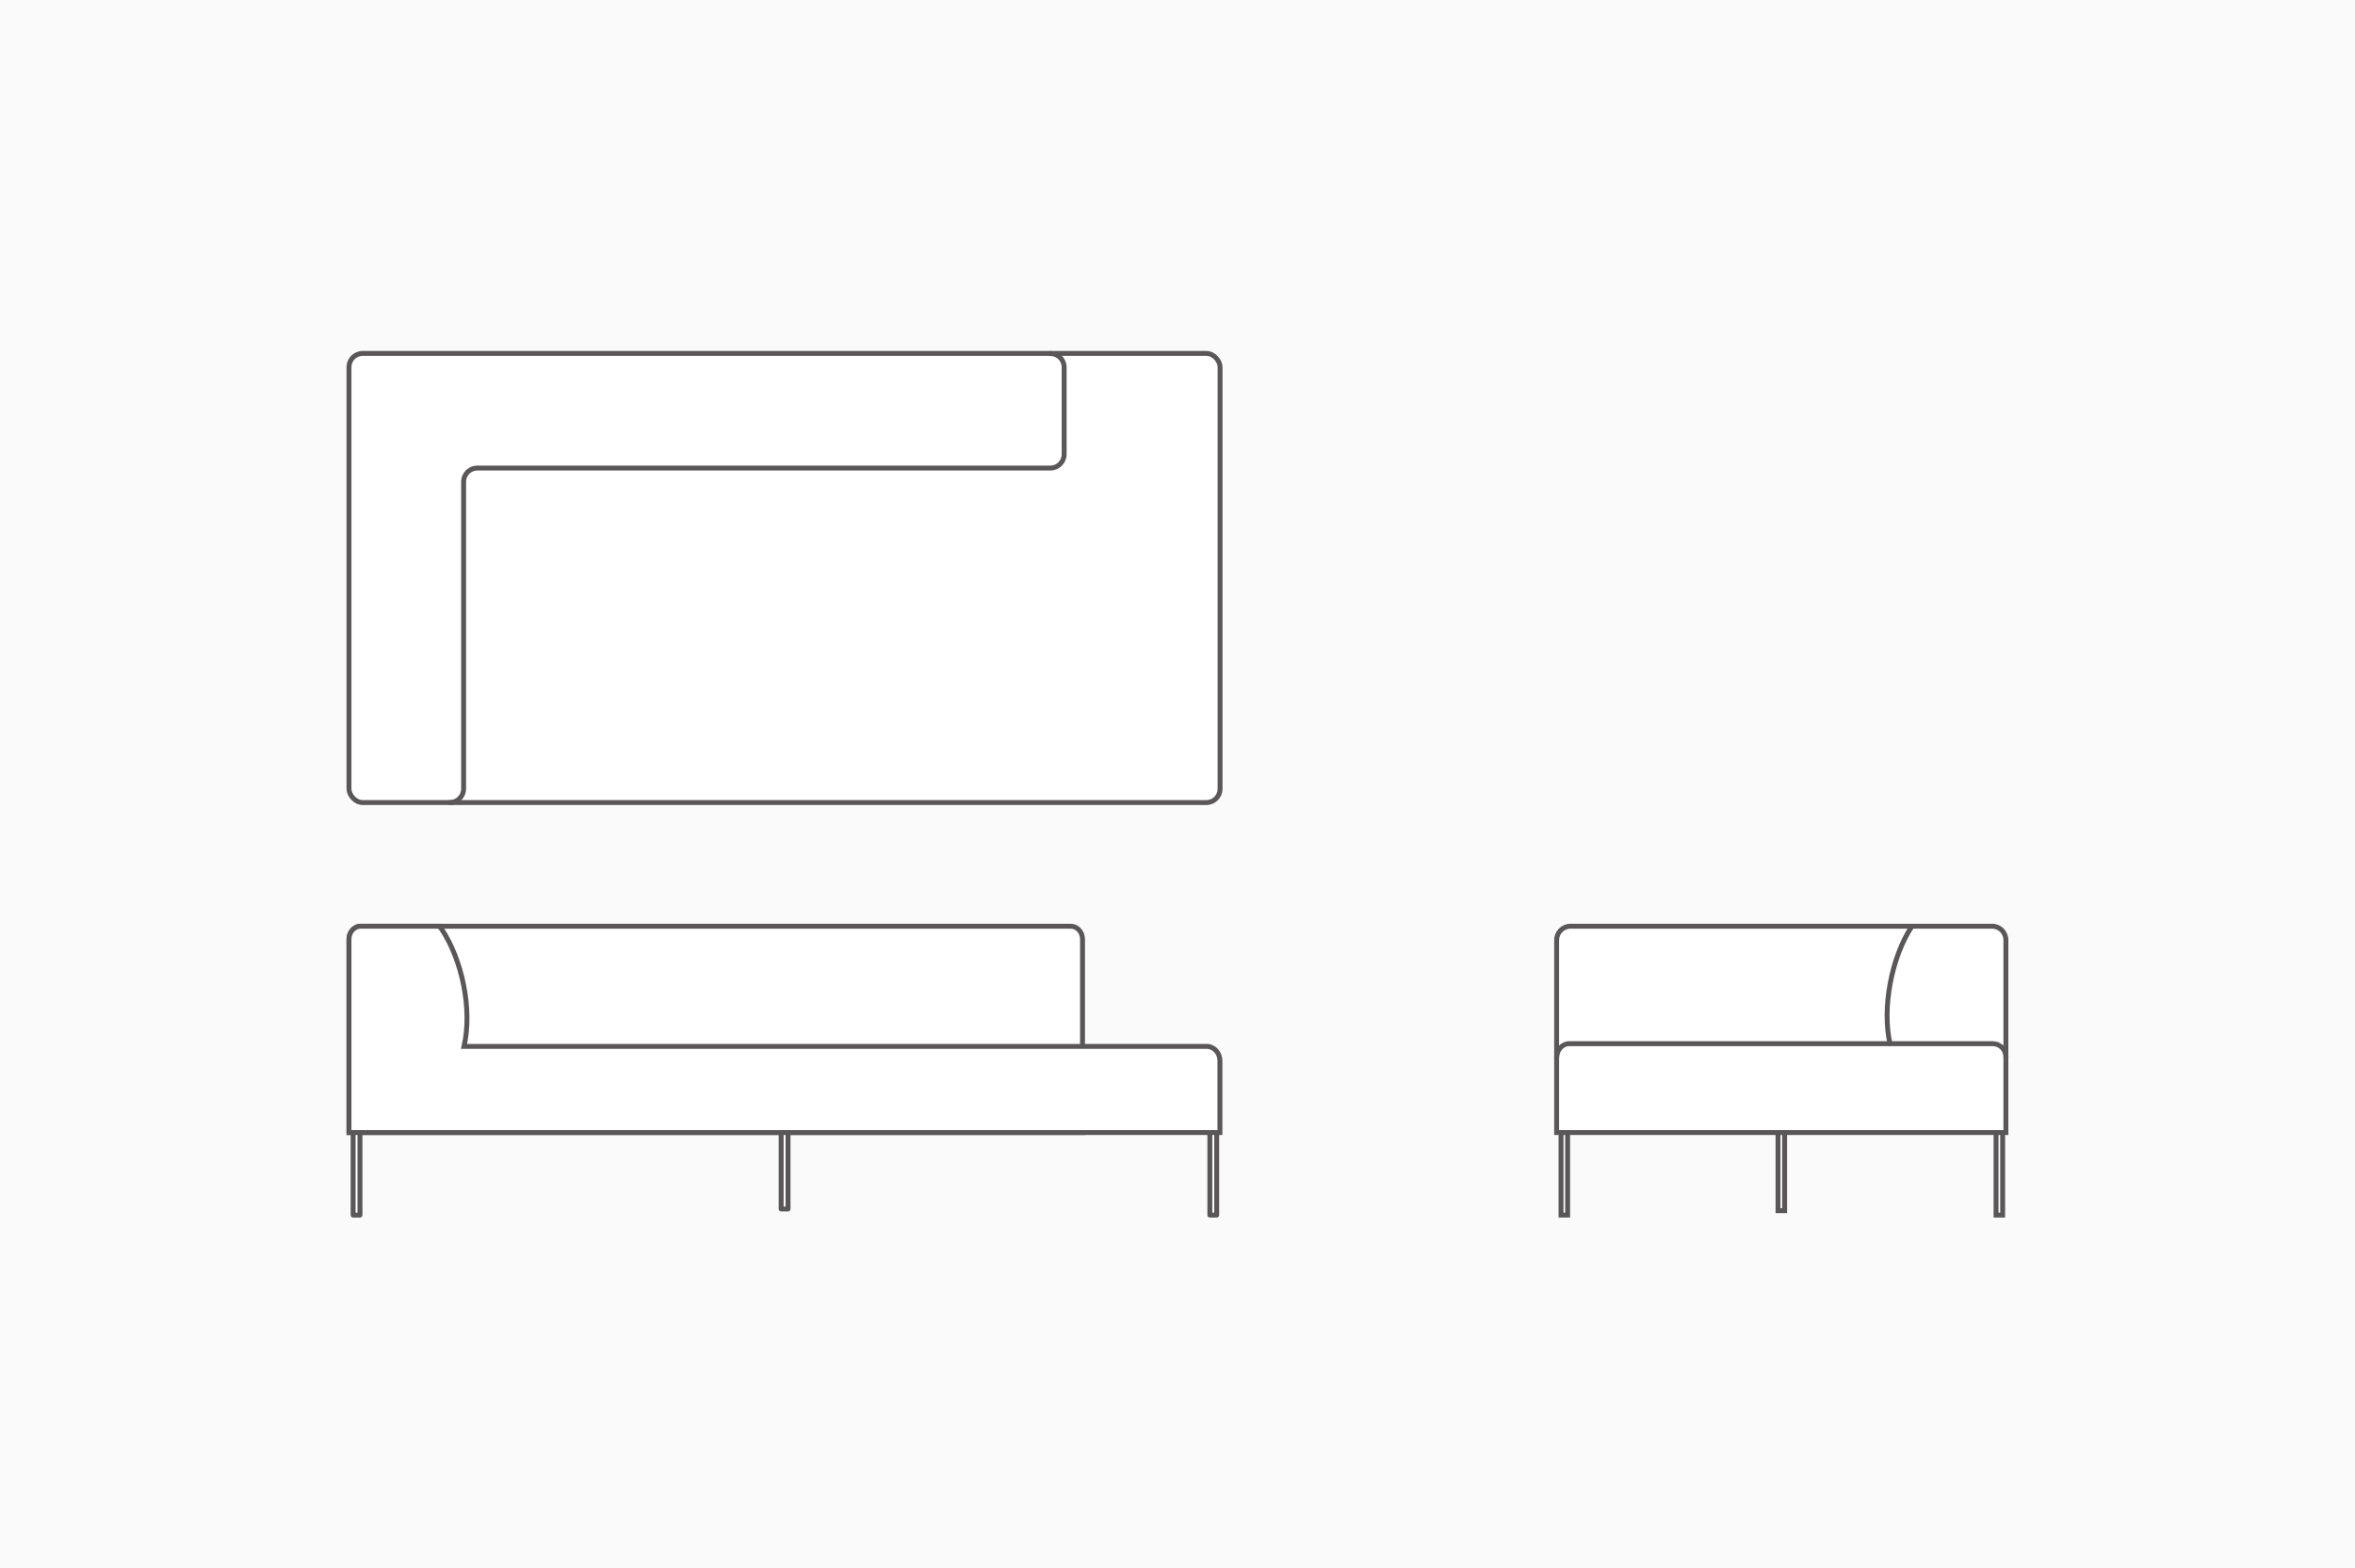 <?xml version="1.0" encoding="UTF-8"?>
<svg id="_レイヤー_2" data-name="レイヤー 2" xmlns="http://www.w3.org/2000/svg" viewBox="0 0 182 121.24">
  <defs>
    <style>
      .cls-1 {
        fill: none;
      }

      .cls-1, .cls-2, .cls-3 {
        stroke: #595757;
      }

      .cls-1, .cls-3 {
        stroke-linecap: round;
        stroke-linejoin: round;
        stroke-width: .38px;
      }

      .cls-4 {
        fill: #fafafa;
      }

      .cls-2 {
        stroke-miterlimit: 10;
        stroke-width: .38px;
      }

      .cls-2, .cls-3 {
        fill: #fff;
      }
    </style>
  </defs>
  <g id="design">
    <g>
      <rect class="cls-4" width="182" height="121.24"/>
      <g>
        <g>
          <rect class="cls-2" x="26.97" y="27.32" width="67.32" height="34.72" rx="1.06" ry="1.06"/>
          <path class="cls-1" d="M34.77,62.04c.58,0,1.06-.48,1.06-1.06v-23.74c0-.59,.48-1.06,1.06-1.06h44.29c.59,0,1.06-.48,1.06-1.06v-6.73c0-.59-.47-1.06-1.06-1.06"/>
        </g>
        <g>
          <g>
            <path class="cls-2" d="M82.76,71.6H27.88c-.5,0-.91,.45-.91,1.01v14.94h56.69v-14.94c0-.56-.41-1.01-.91-1.01Z"/>
            <path class="cls-2" d="M33.91,71.6h-6.03s-.31-.04-.62,.27-.29,.74-.29,.74v14.94H94.28v-5.55c0-.61-.46-1.11-1.02-1.11h-3.74s-52.26,0-52.26,0h-1.4c.66-2.86-.15-6.73-1.77-9.13l-.18-.16Z"/>
          </g>
          <rect class="cls-3" x="27.29" y="87.55" width=".53" height="6.38"/>
          <rect class="cls-3" x="93.5" y="87.55" width=".53" height="6.38"/>
          <rect class="cls-3" x="60.37" y="87.55" width=".53" height="5.91"/>
        </g>
        <g>
          <path class="cls-2" d="M153.97,71.6h-32.61c-.58,0-1.06,.48-1.06,1.08v14.87h34.72v-14.87c0-.6-.47-1.08-1.06-1.08Z"/>
          <g>
            <rect class="cls-2" x="120.64" y="87.55" width=".51" height="6.38"/>
            <rect class="cls-2" x="154.26" y="87.55" width=".51" height="6.38"/>
            <rect class="cls-2" x="137.41" y="87.55" width=".51" height="6.04"/>
          </g>
          <path class="cls-1" d="M120.3,81.79c0-.61,.43-1.11,.96-1.11h31.27s1.48,0,1.48,0c.56,0,1.02,.47,1.02,1.05"/>
          <path class="cls-1" d="M146.06,80.67c-.63-2.8,.14-6.72,1.7-9.07"/>
        </g>
      </g>
    </g>
  </g>
</svg>